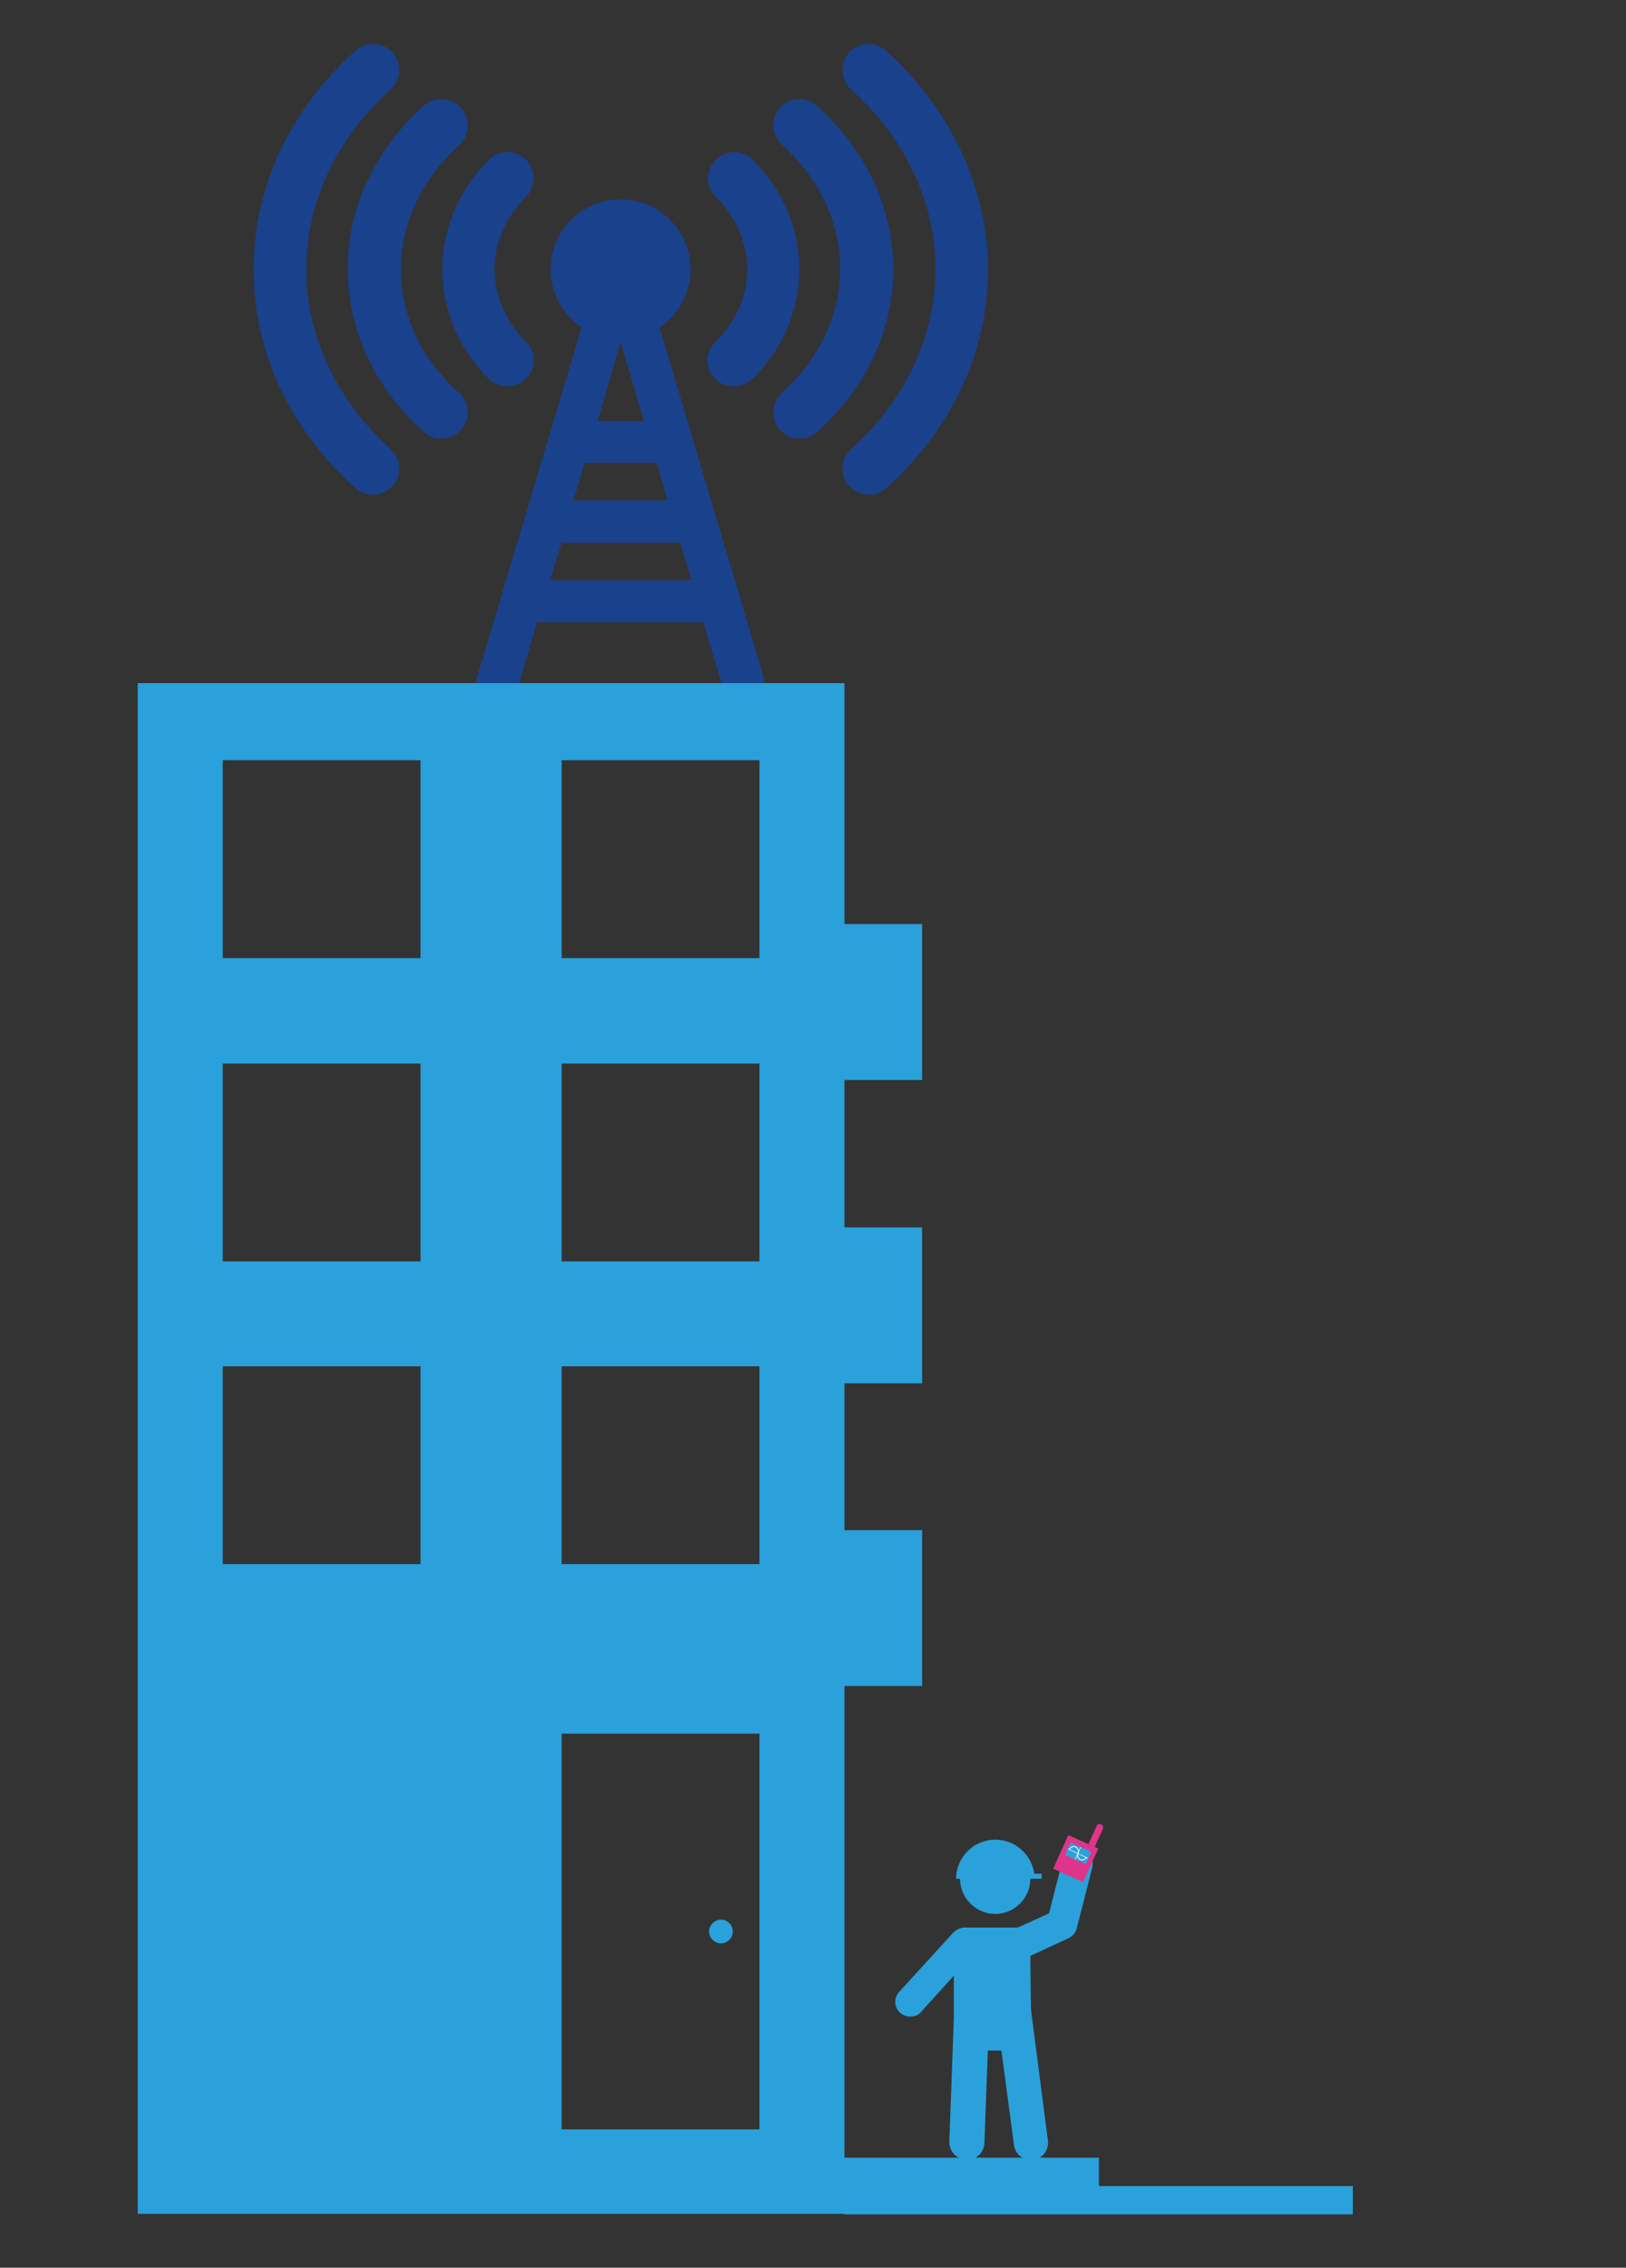 <svg version="1.1" id="Layer_1" xmlns="http://www.w3.org/2000/svg" x="0" y="0" viewBox="0 0 286.9 400" style="enable-background:new 0 0 286.9 400" xml:space="preserve"><rect x="0" y="0" width="286.9" height="400" fill="#333333" stroke="none"/><style>.st1{fill:#2aa1db}.st2{fill:#de358b}</style><path d="M127.5 65.5c.5.5 1.3.8 2 .8s1.4-.3 2-.8c5-4.9 7.7-11.4 7.7-18s-2.7-13.1-7.7-18c-1.1-1.1-2.9-1.1-3.9 0-1.1 1.1-1.1 2.9 0 3.9 3.9 3.9 6.1 8.9 6.1 14.1s-2.2 10.2-6.1 14.1c-1.2 1-1.2 2.8-.1 3.9zm-40 0c.5.5 1.3.8 2 .8s1.4-.3 2-.8c1.1-1.1 1.1-2.9 0-3.9-3.9-3.9-6.1-8.9-6.1-14.1s2.2-10.2 6.1-14.1c1.1-1.1 1.1-2.9 0-3.9-1.1-1.1-2.9-1.1-3.9 0-5 4.9-7.7 11.4-7.7 18s2.7 13.1 7.6 18zM142.9 20c-1.1-1-2.9-.9-3.9.2s-.9 2.9.2 3.9c7 6.4 10.9 14.6 10.9 23.3 0 8.7-3.9 16.9-10.9 23.3-1.1 1-1.2 2.8-.2 3.9.6.6 1.3.9 2.1.9.7 0 1.3-.2 1.9-.7 8.2-7.4 12.8-17.2 12.8-27.4-.1-10.2-4.6-19.9-12.9-27.4zm-74 27.5c0-8.7 3.9-16.9 10.9-23.3 1.1-1 1.2-2.8.2-3.9-1-1.2-2.8-1.3-4-.3-8.2 7.4-12.8 17.2-12.8 27.4s4.5 20 12.8 27.4c.5.5 1.2.7 1.9.7.8 0 1.5-.3 2.1-.9 1-1.1.9-2.9-.2-3.9-7.1-6.3-10.9-14.5-10.9-23.2zm86.2-37.2c-1.1-1-2.9-.9-3.9.2s-.9 2.9.2 3.9c10 9 15.5 20.7 15.5 33.1 0 12.3-5.5 24.1-15.5 33.1-1.1 1-1.2 2.8-.2 3.9.6.6 1.3.9 2.1.9.7 0 1.3-.2 1.9-.7 11.2-10.1 17.3-23.3 17.3-37.2-.1-13.9-6.3-27.1-17.4-37.2zM52.2 47.5c0-12.3 5.5-24.1 15.5-33.1 1.1-1 1.2-2.8.2-3.9s-2.8-1.2-3.9-.2C52.7 20.4 46.6 33.6 46.6 47.5s6.1 27.1 17.3 37.2c.5.5 1.2.7 1.9.7.8 0 1.5-.3 2.1-.9 1-1.1.9-2.9-.2-3.9-10-9.1-15.5-20.8-15.5-33.1zm62 9.4c3.4-1.7 5.8-5.3 5.8-9.4 0-5.8-4.7-10.5-10.5-10.5S99 41.7 99 47.5c0 4.1 2.4 7.7 5.8 9.4L86 119.8c-.3 1 .3 2 1.3 2.3 1 .3 2-.3 2.3-1.3l3.8-12.9h32.1l3.8 12.9c.2.8 1 1.3 1.8 1.3.2 0 .4 0 .5-.1 1-.3 1.5-1.3 1.3-2.3l-18.7-62.8zm-5.9 1c.4 0 .8.1 1.2.1s.8 0 1.2-.1l5.4 18.2H103l5.3-18.2zm-6.5 21.9h15.4l3.1 10.3H98.7l3.1-10.3zm-7.2 24.4 3.1-10.3h23.7l3.1 10.3H94.6z" style="fill:#1a418c;stroke:#1a418c;stroke-width:3.687;stroke-miterlimit:10"/><path class="st1" d="M168.2 340.9c.4-.4.9-.7 1.4-.8.1 0 .3-.1.4-.1h9.6l5.5-2.5 2.4-9.4c.4-1.4 1.8-2.3 3.3-1.9 1.4.4 2.3 1.8 1.9 3.3l-2.7 10.6c-.2.8-.7 1.4-1.5 1.8l-6.7 3.1.1 9.4 3 23.2c.2 1.7-1 3.2-2.6 3.4h-.4c-1.5 0-2.8-1.1-3-2.7l-2.2-16.6h-2.4l-.6 16.3c-.1 1.7-1.4 3-3.1 3h-.1c-1.7-.1-3-1.5-3-3.2l.8-21.8v-7.5l-5.8 6.4c-.5.6-1.2.8-1.9.8-.6 0-1.3-.2-1.8-.7-1.1-1-1.1-2.7-.1-3.7l9.5-10.4zm14.3-10.4c-.5-3.4-3.4-6-6.9-6-3.8 0-6.9 3.1-6.9 6.9h15.1v-.9h-1.3zm-13.1.9c0 3.4 2.8 6.2 6.2 6.2 3.4 0 6.2-2.8 6.2-6.2 0-3.4-2.8-6.2-6.2-6.2-3.4 0-6.2 2.8-6.2 6.2z"/><path transform="rotate(24.217 189.81 327.869)" class="st2" d="M186.9 324.6h5.8v6.5h-5.8z"/><path class="st2" d="M193.2 325.7c-.1.3-.5.5-.8.3-.3-.1-.4-.5-.3-.8l1.4-3.1c.1-.3.5-.5.8-.3.3.1.4.5.3.8l-1.4 3.1z"/><path transform="rotate(24.217 190.205 326.985)" class="st1" d="M188.2 325.7h4v2.4h-4z"/><path d="M191.7 327.6c-.2.4-.7.6-1.1.4-.4-.2-.6-.7-.4-1.1.2-.4 0-.9-.4-1.1-.4-.2-.9 0-1.1.4" style="fill:none;stroke:#fff;stroke-width:.15;stroke-miterlimit:10"/><path d="m188.4 326.1 3.6 1.7m-1.3-2-1 2.2" style="fill:none;stroke:#fff;stroke-width:.1;stroke-miterlimit:10"/><path class="st1" d="M149 390.5H24.3v-270H149v270zM74.2 134.1H39.3V169h34.9v-34.9zm59.8 0H99.1V169H134v-34.9zm-59.8 53.5H39.3v34.9h34.9v-34.9zm59.8 0H99.1v34.9H134v-34.9zM74.2 241H39.3v34.9h34.9V241zm59.8 0H99.1v34.9H134V241zm28.7 28.9H149v27.5h13.7v-27.5zm31.1 110.7H149v10h44.9v-10zm44.9 5h-44.9v5h44.9v-5zm-76-169.1H149V244h13.7v-27.5zm0-53.5H149v27.5h13.7V163zM134 305.8H99.1v69.8H134v-69.8zm-4.7 34.9c0 1.2-1 2.1-2.1 2.1s-2.1-1-2.1-2.1 1-2.1 2.1-2.1 2.1.9 2.1 2.1z"/></svg>